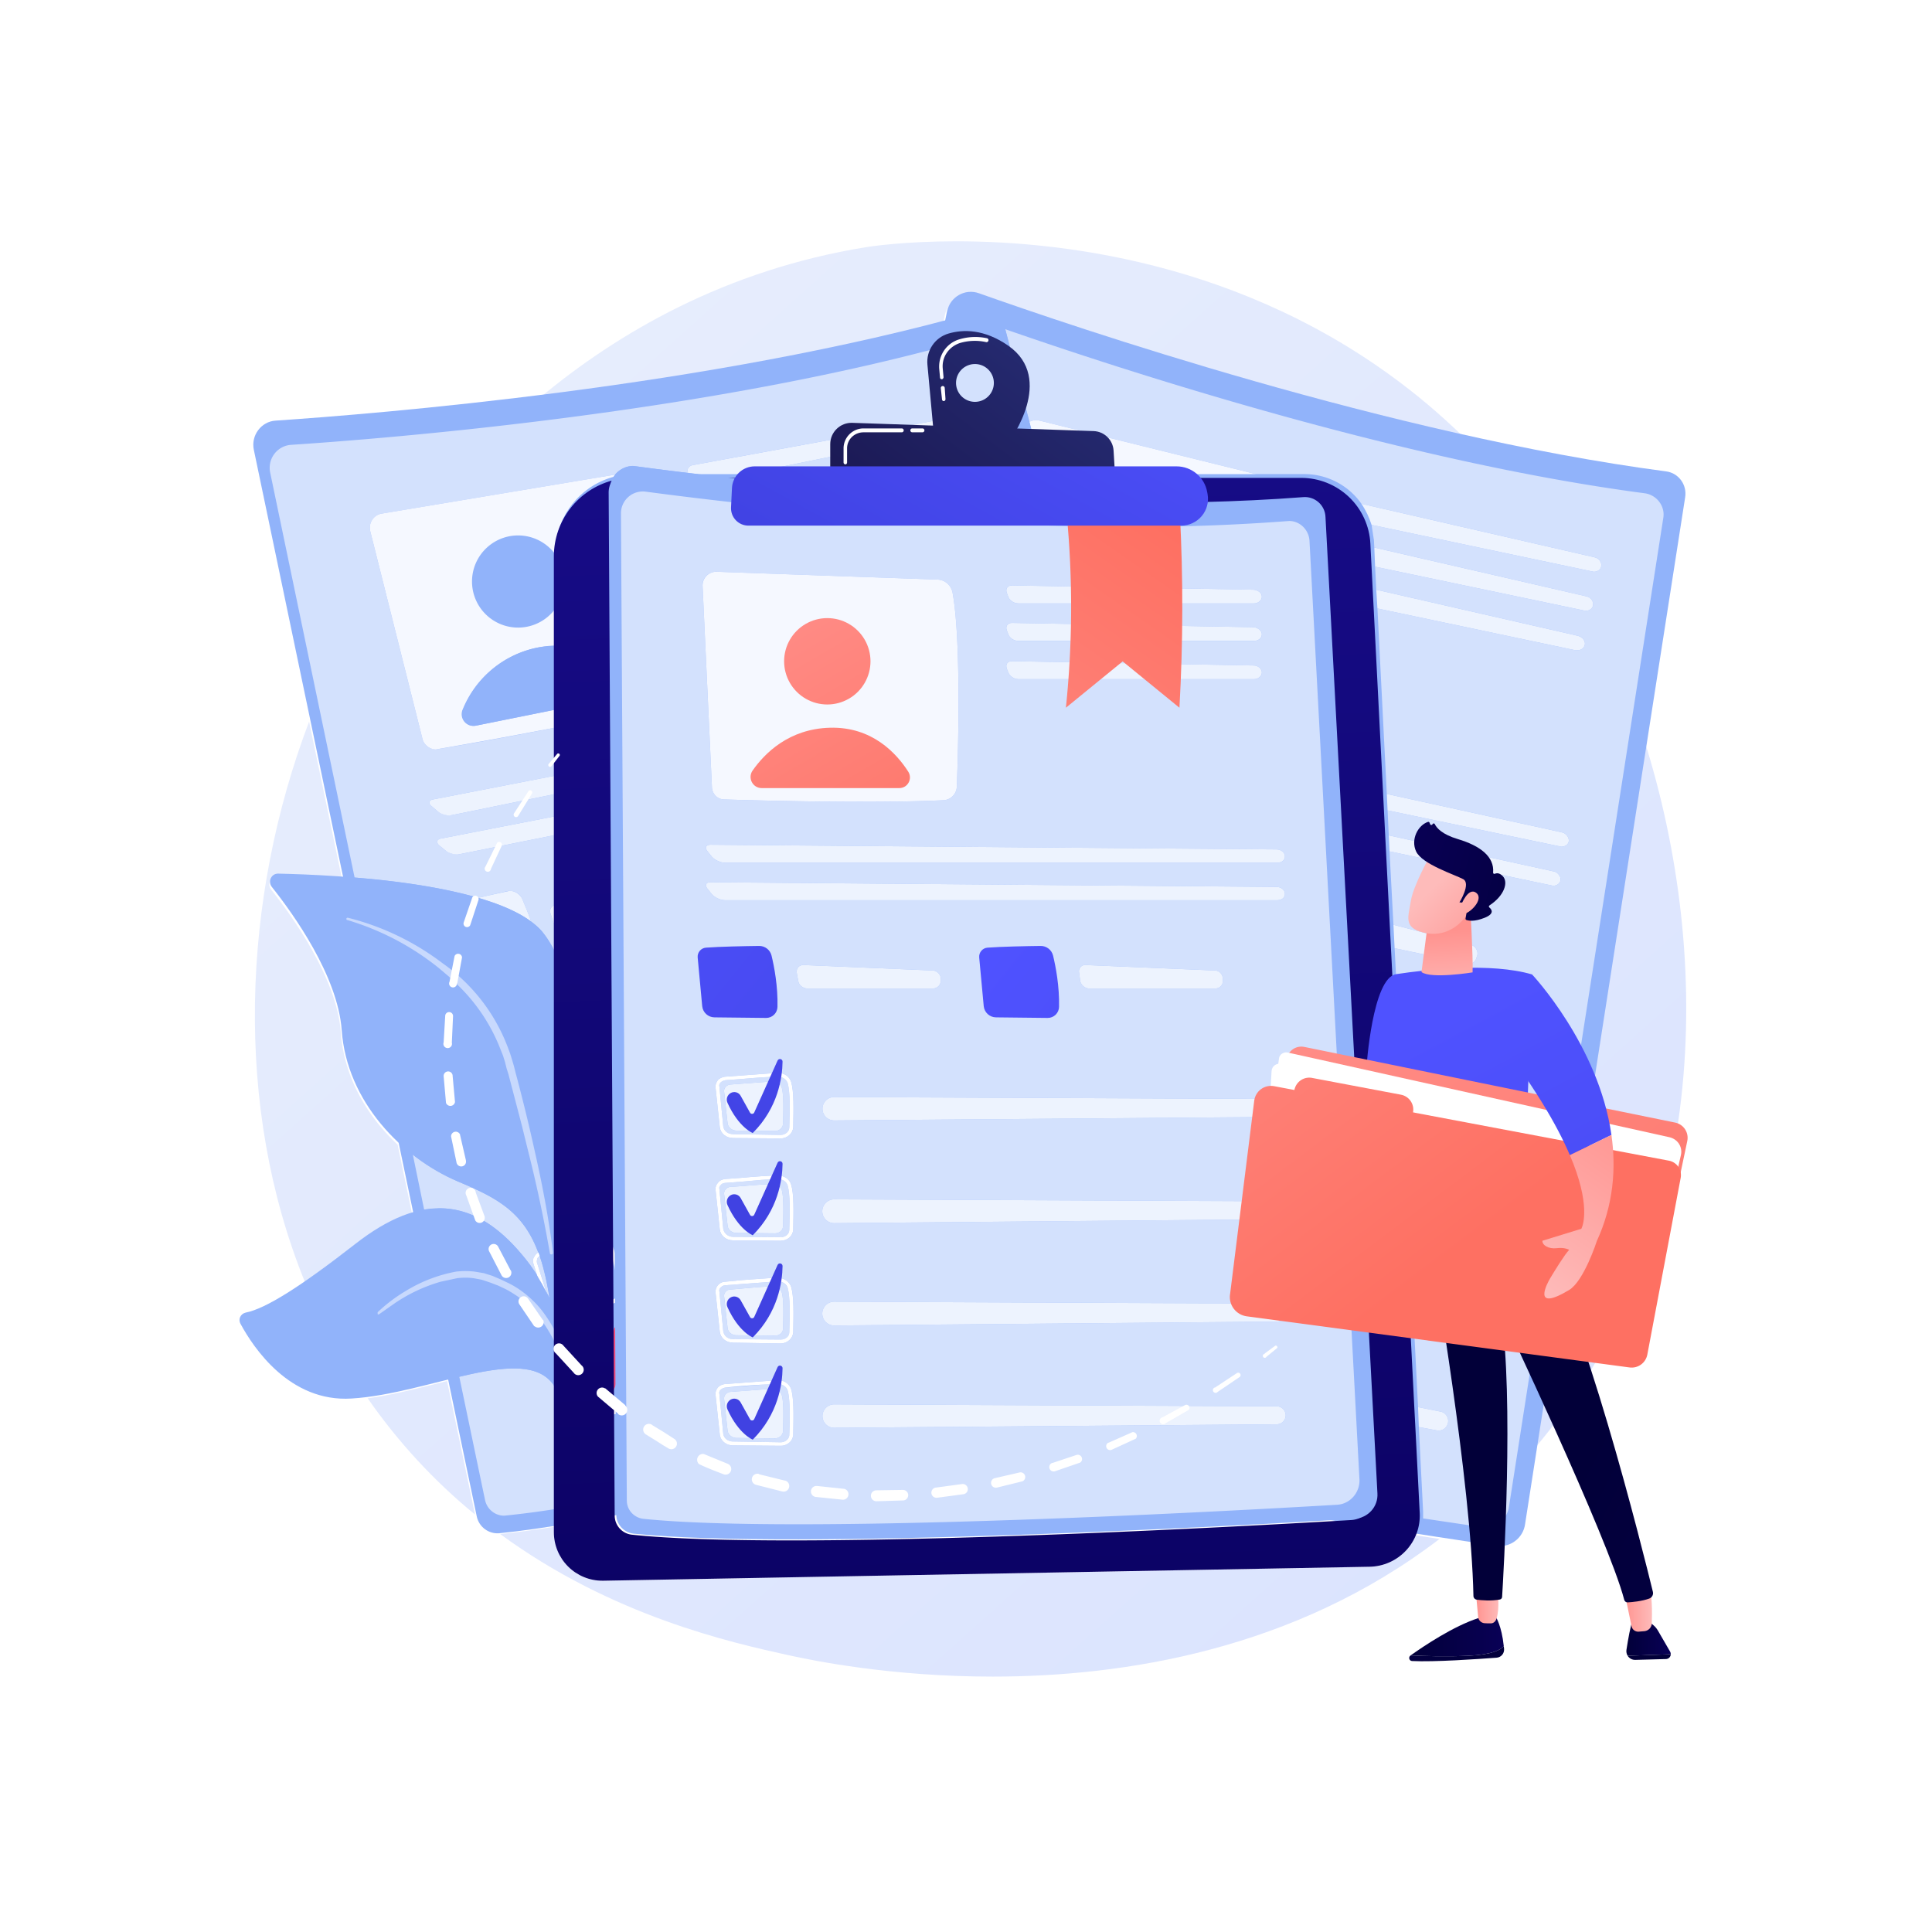<svg xmlns="http://www.w3.org/2000/svg" viewBox="0 0 4947 4947">
  <defs/>
  <defs>
    <linearGradient id="b" x1="0" x2="1" y1="0" y2="0" gradientTransform="scale(-37914 37914) rotate(49 -1 -1)" gradientUnits="userSpaceOnUse" spreadMethod="pad">
      <stop offset="0" stop-color="#dae3fe"/>
      <stop offset="1" stop-color="#e9effd"/>
    </linearGradient>
    <linearGradient id="d" x1="0" x2="1" y1="0" y2="0" gradientTransform="scale(-11962.5 11962.5) rotate(-44 2 4)" gradientUnits="userSpaceOnUse" spreadMethod="pad">
      <stop offset="0" stop-color="#fdf53f"/>
      <stop offset="1" stop-color="#d93c65"/>
    </linearGradient>
    <linearGradient id="f" x1="0" x2="1" y1="0" y2="0" gradientTransform="scale(-11962.28 11962.28) rotate(-44 2 4)" gradientUnits="userSpaceOnUse" spreadMethod="pad">
      <stop offset="0" stop-color="#fdf53f"/>
      <stop offset="1" stop-color="#d93c65"/>
    </linearGradient>
    <linearGradient id="h" x1="0" x2="1" y1="0" y2="0" gradientTransform="scale(-9858.85 9858.85) rotate(-48 1 4)" gradientUnits="userSpaceOnUse" spreadMethod="pad">
      <stop offset="0" stop-color="#a737d5"/>
      <stop offset="1" stop-color="#ef497a"/>
    </linearGradient>
    <linearGradient id="j" x1="0" x2="1" y1="0" y2="0" gradientTransform="scale(-9858.86 9858.86) rotate(-48 1 4)" gradientUnits="userSpaceOnUse" spreadMethod="pad">
      <stop offset="0" stop-color="#a737d5"/>
      <stop offset="1" stop-color="#ef497a"/>
    </linearGradient>
    <linearGradient id="l" x1="0" x2="1" y1="0" y2="0" gradientTransform="scale(-11251.93 11251.93) rotate(-42 1 3)" gradientUnits="userSpaceOnUse" spreadMethod="pad">
      <stop offset="0" stop-color="#a737d5"/>
      <stop offset="1" stop-color="#ef497a"/>
    </linearGradient>
    <linearGradient id="n" x1="0" x2="1" y1="0" y2="0" gradientTransform="scale(-9858.86 9858.86) rotate(-48 1 4)" gradientUnits="userSpaceOnUse" spreadMethod="pad">
      <stop offset="0" stop-color="#a737d5"/>
      <stop offset="1" stop-color="#ef497a"/>
    </linearGradient>
    <linearGradient id="p" x1="0" x2="1" y1="0" y2="0" gradientTransform="scale(-9858.77 9858.77) rotate(-71 1 2)" gradientUnits="userSpaceOnUse" spreadMethod="pad">
      <stop offset="0" stop-color="#a737d5"/>
      <stop offset="1" stop-color="#ef497a"/>
    </linearGradient>
    <linearGradient id="r" x1="0" x2="1" y1="0" y2="0" gradientTransform="scale(-35067.3 35067.3) rotate(88 0 0)" gradientUnits="userSpaceOnUse" spreadMethod="pad">
      <stop offset="0" stop-color="#09005d"/>
      <stop offset="1" stop-color="#1a0f91"/>
    </linearGradient>
    <linearGradient id="t" x1="0" x2="1" y1="0" y2="0" gradientTransform="scale(7920.73 -7920.73) rotate(60 4 0)" gradientUnits="userSpaceOnUse" spreadMethod="pad">
      <stop offset="0" stop-color="#ff928e"/>
      <stop offset="1" stop-color="#fe7062"/>
    </linearGradient>
    <linearGradient id="v" x1="0" x2="1" y1="0" y2="0" gradientTransform="scale(7920.75 -7920.75) rotate(60 4 0)" gradientUnits="userSpaceOnUse" spreadMethod="pad">
      <stop offset="0" stop-color="#ff928e"/>
      <stop offset="1" stop-color="#fe7062"/>
    </linearGradient>
    <linearGradient id="x" x1="0" x2="1" y1="0" y2="0" gradientTransform="scale(15865.72 -15865.72) rotate(39 2 0)" gradientUnits="userSpaceOnUse" spreadMethod="pad">
      <stop offset="0" stop-color="#4f52ff"/>
      <stop offset="1" stop-color="#4042e2"/>
    </linearGradient>
    <linearGradient id="z" x1="0" x2="1" y1="0" y2="0" gradientTransform="scale(15865.72 -15865.72) rotate(39 2 1)" gradientUnits="userSpaceOnUse" spreadMethod="pad">
      <stop offset="0" stop-color="#4f52ff"/>
      <stop offset="1" stop-color="#4042e2"/>
    </linearGradient>
    <linearGradient id="B" x1="0" x2="1" y1="0" y2="0" gradientTransform="scale(-9273.12 9273.12) rotate(-60 1 3)" gradientUnits="userSpaceOnUse" spreadMethod="pad">
      <stop offset="0" stop-color="#4f52ff"/>
      <stop offset="1" stop-color="#4042e2"/>
    </linearGradient>
    <linearGradient id="D" x1="0" x2="1" y1="0" y2="0" gradientTransform="scale(-9273.13 9273.13) rotate(-60 1 3)" gradientUnits="userSpaceOnUse" spreadMethod="pad">
      <stop offset="0" stop-color="#4f52ff"/>
      <stop offset="1" stop-color="#4042e2"/>
    </linearGradient>
    <linearGradient id="F" x1="0" x2="1" y1="0" y2="0" gradientTransform="scale(-10583.42 10583.42) rotate(-54 1 3)" gradientUnits="userSpaceOnUse" spreadMethod="pad">
      <stop offset="0" stop-color="#4f52ff"/>
      <stop offset="1" stop-color="#4042e2"/>
    </linearGradient>
    <linearGradient id="H" x1="0" x2="1" y1="0" y2="0" gradientTransform="scale(-9273.12 9273.12) rotate(-60 1 3)" gradientUnits="userSpaceOnUse" spreadMethod="pad">
      <stop offset="0" stop-color="#4f52ff"/>
      <stop offset="1" stop-color="#4042e2"/>
    </linearGradient>
    <linearGradient id="J" x1="0" x2="1" y1="0" y2="0" gradientTransform="scale(-9784.62 9784.62) rotate(-53 2 4)" gradientUnits="userSpaceOnUse" spreadMethod="pad">
      <stop offset="0" stop-color="#2b3582"/>
      <stop offset="1" stop-color="#150e42"/>
    </linearGradient>
    <linearGradient id="L" x1="0" x2="1" y1="0" y2="0" gradientTransform="scale(-9784.64 9784.64) rotate(-53 2 4)" gradientUnits="userSpaceOnUse" spreadMethod="pad">
      <stop offset="0" stop-color="#2b3582"/>
      <stop offset="1" stop-color="#150e42"/>
    </linearGradient>
    <linearGradient id="N" x1="0" x2="1" y1="0" y2="0" gradientTransform="scale(9019.62 -9019.62) rotate(-55 -1 -3)" gradientUnits="userSpaceOnUse" spreadMethod="pad">
      <stop offset="0" stop-color="#ff928e"/>
      <stop offset="1" stop-color="#fe7062"/>
    </linearGradient>
    <linearGradient id="P" x1="0" x2="1" y1="0" y2="0" gradientTransform="scale(-8548.65 8548.65) rotate(-61 2 4)" gradientUnits="userSpaceOnUse" spreadMethod="pad">
      <stop offset="0" stop-color="#4f52ff"/>
      <stop offset="1" stop-color="#4042e2"/>
    </linearGradient>
    <linearGradient id="R" x1="0" x2="1" y1="0" y2="0" gradientTransform="rotate(180 14479 2843) scale(1827.03)" gradientUnits="userSpaceOnUse" spreadMethod="pad">
      <stop offset="0" stop-color="#090056"/>
      <stop offset="1" stop-color="#020039"/>
    </linearGradient>
    <linearGradient id="T" x1="0" x2="1" y1="0" y2="0" gradientTransform="scale(5793.66 -5793.66) rotate(49 4 4)" gradientUnits="userSpaceOnUse" spreadMethod="pad">
      <stop offset="0" stop-color="#090056"/>
      <stop offset="1" stop-color="#020039"/>
    </linearGradient>
    <linearGradient id="V" x1="0" x2="1" y1="0" y2="0" gradientTransform="rotate(180 16083 2841) scale(855.484)" gradientUnits="userSpaceOnUse" spreadMethod="pad">
      <stop offset="0" stop-color="#090056"/>
      <stop offset="1" stop-color="#020039"/>
    </linearGradient>
    <linearGradient id="X" x1="0" x2="1" y1="0" y2="0" gradientTransform="scale(5793.65 -5793.65) rotate(49 4 4)" gradientUnits="userSpaceOnUse" spreadMethod="pad">
      <stop offset="0" stop-color="#090056"/>
      <stop offset="1" stop-color="#020039"/>
    </linearGradient>
    <linearGradient id="Z" x1="0" x2="1" y1="0" y2="0" gradientTransform="rotate(180 15902 3136) scale(555.078)" gradientUnits="userSpaceOnUse" spreadMethod="pad">
      <stop offset="0" stop-color="#febbba"/>
      <stop offset="1" stop-color="#ff928e"/>
    </linearGradient>
    <linearGradient id="ab" x1="0" x2="1" y1="0" y2="0" gradientTransform="rotate(180 14432 3154) scale(462.641)" gradientUnits="userSpaceOnUse" spreadMethod="pad">
      <stop offset="0" stop-color="#febbba"/>
      <stop offset="1" stop-color="#ff928e"/>
    </linearGradient>
    <linearGradient id="ad" x1="0" x2="1" y1="0" y2="0" gradientTransform="scale(-11755.4 11755.4) rotate(27 -2 -7)" gradientUnits="userSpaceOnUse" spreadMethod="pad">
      <stop offset="0" stop-color="#090056"/>
      <stop offset="1" stop-color="#020039"/>
    </linearGradient>
    <linearGradient id="af" x1="0" x2="1" y1="0" y2="0" gradientTransform="rotate(-52 27530 -21526) scale(3094.87)" gradientUnits="userSpaceOnUse" spreadMethod="pad">
      <stop offset="0" stop-color="#cb236d"/>
      <stop offset="1" stop-color="#4c246d"/>
    </linearGradient>
    <linearGradient id="ah" x1="0" x2="1" y1="0" y2="0" gradientTransform="scale(14278.74 -14278.74) rotate(62 2 1)" gradientUnits="userSpaceOnUse" spreadMethod="pad">
      <stop offset="0" stop-color="#4f52ff"/>
      <stop offset="1" stop-color="#4042e2"/>
    </linearGradient>
    <linearGradient id="aj" x1="0" x2="1" y1="0" y2="0" gradientTransform="rotate(93 5440 22199) scale(1351.879)" gradientUnits="userSpaceOnUse" spreadMethod="pad">
      <stop offset="0" stop-color="#febbba"/>
      <stop offset="1" stop-color="#ff928e"/>
    </linearGradient>
    <linearGradient id="al" x1="0" x2="1" y1="0" y2="0" gradientTransform="rotate(-44 38994 -24209) scale(1856.35)" gradientUnits="userSpaceOnUse" spreadMethod="pad">
      <stop offset="0" stop-color="#febbba"/>
      <stop offset="1" stop-color="#ff928e"/>
    </linearGradient>
    <linearGradient id="an" x1="0" x2="1" y1="0" y2="0" gradientTransform="scale(3816.942 -3816.942) rotate(15 24 24)" gradientUnits="userSpaceOnUse" spreadMethod="pad">
      <stop offset="0" stop-color="#090056"/>
      <stop offset="1" stop-color="#020039"/>
    </linearGradient>
    <linearGradient id="ap" x1="0" x2="1" y1="0" y2="0" gradientTransform="rotate(-44 39371 -24360) scale(1856.35)" gradientUnits="userSpaceOnUse" spreadMethod="pad">
      <stop offset="0" stop-color="#febbba"/>
      <stop offset="1" stop-color="#ff928e"/>
    </linearGradient>
    <linearGradient id="ar" x1="0" x2="1" y1="0" y2="0" gradientTransform="scale(15709.2 -15709.2) rotate(48 2 1)" gradientUnits="userSpaceOnUse" spreadMethod="pad">
      <stop offset="0" stop-color="#ff928e"/>
      <stop offset="1" stop-color="#fe7062"/>
    </linearGradient>
    <linearGradient id="at" x1="0" x2="1" y1="0" y2="0" gradientTransform="scale(10640.54 -10640.54) rotate(53 3 1)" gradientUnits="userSpaceOnUse" spreadMethod="pad">
      <stop offset="0" stop-color="#ff928e"/>
      <stop offset="1" stop-color="#fe7062"/>
    </linearGradient>
    <linearGradient id="av" x1="0" x2="1" y1="0" y2="0" gradientTransform="scale(10640.54 -10640.54) rotate(53 3 1)" gradientUnits="userSpaceOnUse" spreadMethod="pad">
      <stop offset="0" stop-color="#ff928e"/>
      <stop offset="1" stop-color="#fe7062"/>
    </linearGradient>
    <linearGradient id="ax" x1="0" x2="1" y1="0" y2="0" gradientTransform="scale(14278.75 -14278.75) rotate(62 2 1)" gradientUnits="userSpaceOnUse" spreadMethod="pad">
      <stop offset="0" stop-color="#4f52ff"/>
      <stop offset="1" stop-color="#4042e2"/>
    </linearGradient>
    <linearGradient id="az" x1="0" x2="1" y1="0" y2="0" gradientTransform="scale(3894.03 -3894.03) rotate(-55 1 -9)" gradientUnits="userSpaceOnUse" spreadMethod="pad">
      <stop offset="0" stop-color="#febbba"/>
      <stop offset="1" stop-color="#ff928e"/>
    </linearGradient>
    <clipPath id="a" clipPathUnits="userSpaceOnUse">
      <path d="M19110 4917c-1964 0-3468 311-3925 411-1109 245-3395 751-5556 2334 302 30 650 77 1034 138v-103a934 934 0 01951-934l14755 269c404 7 745 256 890 605l455-70c-2791-2136-6077-2650-8604-2650M9145 8037a10995 10995 0 00-2066 2238c506 68 1034 211 1528 333l538-2571m20370 1238l2134 13694c1343-4237 1279-9698-2134-13694M5874 12505c-1380 3387-1219 7383 77 10798l635-3036c-510 37-953 51-1239 57h-4a158 158 0 01-123-256c410-515 1268-1709 1342-2751 62-864 507-1611 1093-2158l280-1339c-349-100-718-303-1112-610-361-282-676-516-949-705m22366 16216c-4143 915-8072 2261-9436 2748a467 467 0 01-615-347l-35-173c-2566-680-5396-1137-7792-1437 1533 1284 3614 2486 6304 2924 103 17 756 114 1749 114 2141 0 5864-451 9058-3130 216-182 479-415 767-699"/>
    </clipPath>
    <clipPath id="c" clipPathUnits="userSpaceOnUse">
      <path d="M22722 26642a884 884 0 10-1730 365 884 884 0 001730-365"/>
    </clipPath>
    <clipPath id="e" clipPathUnits="userSpaceOnUse">
      <path d="M20008 24562l2756-581a218 218 0 01248 291c-157 416-533 1057-1386 1212-823 148-1410-236-1727-533a228 228 0 01109-389"/>
    </clipPath>
    <clipPath id="g" clipPathUnits="userSpaceOnUse">
      <path d="M18097 18585c79 27 165-17 190-98l118-377c11-38 61-46 84-14l687 942c34 47 108 13 95-44-72-317-284-904-899-1303 0 0-257 168-378 711-18 78 27 158 103 183"/>
    </clipPath>
    <clipPath id="i" clipPathUnits="userSpaceOnUse">
      <path d="M17665 16538c80 27 166-17 191-98l117-377c12-38 62-46 85-14l687 942c34 47 107 13 95-44-72-317-284-904-899-1303 0 0-257 168-379 711-17 78 27 158 103 183"/>
    </clipPath>
    <clipPath id="k" clipPathUnits="userSpaceOnUse">
      <path d="M17234 14491c80 27 166-17 191-97l117-378c12-38 61-46 85-14l686 942c34 47 108 13 95-44-72-317-284-904-899-1303 0 0-257 168-378 711-18 78 27 158 103 183"/>
    </clipPath>
    <clipPath id="m" clipPathUnits="userSpaceOnUse">
      <path d="M16803 12444c79 27 165-17 190-97l117-378c12-38 62-46 85-14l687 942c34 47 107 13 95-44-72-317-284-904-899-1303 0 0-257 168-379 711-17 79 27 158 104 183"/>
    </clipPath>
    <clipPath id="o" clipPathUnits="userSpaceOnUse">
      <path d="M11011 10768c63 56 159 50 214-14l258-300c25-30 74-18 83 21l256 1136c13 57 94 55 105-2 60-319 98-942-308-1553 0 0-303 52-630 503-47 65-37 155 22 209"/>
    </clipPath>
    <clipPath id="q" clipPathUnits="userSpaceOnUse">
      <path d="M11597 6763a934 934 0 00-934 934v18784c0 701 476 1290 1122 1463-43-68-68-149-67-236l116-19692c1-189 144-347 331-367 754-79 1839-110 3080-110 3843 1 9179 298 10768 392a468 468 0 01440 492l-997 18748a406 406 0 01-438 383c-1000-76-2041-108-3082-108-3305 0-6602 321-8524 549h11639a1333 1333 0 001332-1266l7-146 19-365 22-442 19-361 181-3561 16-314 24-479 16-313 72-1411 23-450 118-2316 21-406 89-1757 20-399 90-1765 20-391 90-1773 20-383 83-1632a984 984 0 00-964-1033l-14755-269h-18"/>
    </clipPath>
    <clipPath id="s" clipPathUnits="userSpaceOnUse">
      <path d="M16759 24464a831 831 0 10-1663 0 831 831 0 001663 0z"/>
    </clipPath>
    <clipPath id="u" clipPathUnits="userSpaceOnUse">
      <path d="M14665 22023h2649c162 0 259 179 172 316-225 352-696 870-1511 846-786-22-1252-490-1486-825-99-142 2-337 176-337z"/>
    </clipPath>
    <clipPath id="w" clipPathUnits="userSpaceOnUse">
      <path d="M13592 18951c261 20 751 30 1021 33 114 2 214-75 241-186 52-216 124-591 114-988a217 217 0 00-218-212l-995 11c-123 1-224 95-236 216l-87 936c-9 97 63 183 160 190z"/>
    </clipPath>
    <clipPath id="y" clipPathUnits="userSpaceOnUse">
      <path d="M19012 18951c261 20 751 30 1020 33 115 2 215-75 242-186 52-216 124-591 115-988a217 217 0 00-219-212l-995 11c-123 1-224 95-236 216l-87 936c-9 97 63 183 160 190z"/>
    </clipPath>
    <clipPath id="A" clipPathUnits="userSpaceOnUse">
      <path d="M14065 16151c68 40 156 17 194-52l181-325c18-32 66-30 81 4l449 999c23 50 97 33 96-21-4-306-86-887-574-1374 0 0-270 105-486 581-32 69-6 150 59 188z"/>
    </clipPath>
    <clipPath id="C" clipPathUnits="userSpaceOnUse">
      <path d="M14065 14184c68 40 156 16 194-53l181-325c18-32 66-30 81 4l449 1000c23 50 97 33 96-22-4-306-86-887-574-1374 0 0-270 105-486 581-32 69-6 151 59 189z"/>
    </clipPath>
    <clipPath id="E" clipPathUnits="userSpaceOnUse">
      <path d="M14065 12216c68 40 156 16 194-53l181-324c18-33 66-31 81 3l449 1000c23 50 97 33 96-22-4-305-86-887-574-1373 0 0-270 104-486 581-32 68-6 150 59 188z"/>
    </clipPath>
    <clipPath id="G" clipPathUnits="userSpaceOnUse">
      <path d="M14065 10249c68 40 156 16 194-53l181-325c18-32 66-30 81 4l449 1000c23 50 97 33 96-22-4-306-86-887-574-1374 0 0-270 105-486 581-32 69-6 150 59 189z"/>
    </clipPath>
    <clipPath id="I" clipPathUnits="userSpaceOnUse">
      <path d="M18770 29459a364 364 0 100 728 364 364 0 000-728zm642 1081c-465 323-869 317-1154 233a568 568 0 01-403-597l123-1340 1460-129s886 1199-26 1833z"/>
    </clipPath>
    <clipPath id="K" clipPathUnits="userSpaceOnUse">
      <path d="M15984 27971v673c0 233 193 419 425 411l4645-159c206-7 373-170 385-376l39-647z"/>
    </clipPath>
    <clipPath id="M" clipPathUnits="userSpaceOnUse">
      <path d="M22707 23570l-1093 892-1093-892a18726 18726 0 0115 3729 138 138 0 00138 151h1902c74 0 135-57 139-131a34673 34673 0 00-8-3749z"/>
    </clipPath>
    <clipPath id="O" clipPathUnits="userSpaceOnUse">
      <path d="M14092 27800a438 438 0 00437 417h8122c292 0 541-210 591-498l7-39a515 515 0 00-508-604h-8332a335 335 0 00-335 351z"/>
    </clipPath>
    <clipPath id="Q" clipPathUnits="userSpaceOnUse">
      <path d="M28270 5318c-425-19-837-7-1112 7 250 178 827 566 1310 720l331 20s112-171 152-561c-55-69-215-164-681-186z"/>
    </clipPath>
    <clipPath id="S" clipPathUnits="userSpaceOnUse">
      <path d="M27155 5323l3 2c275-14 687-26 1112-7 466 22 626 117 681 186l6-55c6-86-57-161-143-168-348-26-1212-86-1629-64-55 3-75 74-30 106z"/>
    </clipPath>
    <clipPath id="U" clipPathUnits="userSpaceOnUse">
      <path d="M31313 5432c31 200 81 488 120 562 60 116 268 0 268 0s145-68 212-181c43-72 161-277 241-416 9-16 13-33 12-50l-830-29c-20 33-29 72-23 114z"/>
    </clipPath>
    <clipPath id="W" clipPathUnits="userSpaceOnUse">
      <path d="M32166 5347c-1-47-38-90-91-92l-592-16c-62-2-117 31-147 79z"/>
    </clipPath>
    <clipPath id="Y" clipPathUnits="userSpaceOnUse">
      <path d="M31250 6658c7-24 114-544 161-772 13-63 70-107 134-104 35 2 76 5 119 10 76 10 134 74 137 150 7 200 11 584-62 733-101 205-489-17-489-17z"/>
    </clipPath>
    <clipPath id="aa" clipPathUnits="userSpaceOnUse">
      <path d="M28864 6509c-46 2 18-237-51-472-16-53-56-95-111-95-36-1-78 0-121 3-65 5-117 56-123 120l-57 610z"/>
    </clipPath>
    <clipPath id="ac" clipPathUnits="userSpaceOnUse">
      <path d="M27577 12986c21-100 746-4328 790-6515 0-37 27-67 64-73 92-12 271-29 444 3 24 5 42 24 44 49 25 407 229 3854-21 5476 0 0 2061-4337 2373-5533 8-29 35-48 65-47 88 5 272 21 417 74 52 20 82 74 69 129-174 715-1398 5646-2228 6733z"/>
    </clipPath>
    <clipPath id="ae" clipPathUnits="userSpaceOnUse">
      <path d="M28898 11899a27 27 0 0120 46l-276 282a27 27 0 01-39-38l276-282c5-5 12-8 19-8z"/>
    </clipPath>
    <clipPath id="ag" clipPathUnits="userSpaceOnUse">
      <path d="M26880 18441c617 93 1827 226 2616-6l-86-2439-2859 308-243 345s113 1723 572 1792z"/>
    </clipPath>
    <clipPath id="ai" clipPathUnits="userSpaceOnUse">
      <path d="M28305 19747s57-970 46-1272c0 0-795-130-984 6l150 1150z"/>
    </clipPath>
    <clipPath id="ak" clipPathUnits="userSpaceOnUse">
      <path d="M27532 20719s-320-562-370-869-139-501 212-601c351-101 671 44 867 335 0 0 307 447 271 647-37 201-980 488-980 488z"/>
    </clipPath>
    <clipPath id="am" clipPathUnits="userSpaceOnUse">
      <path d="M28143 19819l-45 4s227 362 71 447c-157 85-790 287-905 532-111 236 40 509 228 570 12 4 25-3 30-15l11-29c9-21 37-21 46-1 8 20 35 21 44 2 35-73 139-197 444-288 432-129 705-339 679-645-2-19 18-32 35-23 35 16 88 20 151-46 111-115 33-374-256-563-14-9-16-29-3-39 44-36 108-119-88-198-202-81-313-58-354-43-11 4-18 16-16 27l46 269c2 14-8 27-22 28z"/>
    </clipPath>
    <clipPath id="ao" clipPathUnits="userSpaceOnUse">
      <path d="M28126 19763s138 366 296 242c157-123-133-412-270-411z"/>
    </clipPath>
    <clipPath id="aq" clipPathUnits="userSpaceOnUse">
      <path d="M24701 16533l76 298a285 285 0 00333 209l7141-1457a299 299 0 00233-355l-435-2064z"/>
    </clipPath>
    <clipPath id="as" clipPathUnits="userSpaceOnUse">
      <path d="M23681 12273l466 3732a325 325 0 00383 279l7600-1434a284 284 0 00227-332l-642-3401a307 307 0 00-343-248l-7368 984a376 376 0 00-324 420z"/>
    </clipPath>
    <clipPath id="au" clipPathUnits="userSpaceOnUse">
      <path d="M27204 15780a292 292 0 00-341-233l-1694 320a292 292 0 10108 573l1695-320a292 292 0 00232-341z"/>
    </clipPath>
    <clipPath id="aw" clipPathUnits="userSpaceOnUse">
      <path d="M28699 17371l797 1064s1282-1361 1528-3090l-800-390c-248 582-705 1371-1526 2416z"/>
    </clipPath>
    <clipPath id="ay" clipPathUnits="userSpaceOnUse">
      <path d="M29841 12580c95 158 279 459 369 553 0 0-82 52-239 32-158-19-281 58-276 143l750 231c34 70 183 470-221 1417l800 389c92-647 39-1345-281-2042 0 0-248-771-534-943-744-446-404 159-368 220z"/>
    </clipPath>
  </defs>
  <path fill="#fff" d="M0 4947h4947V0H0z"/>
  <g clip-path="url(#a)" transform="matrix(.133 0 0 -.133 0 4947)">
    <path fill="url(#b)" d="M19110 4917c-1964 0-3468 311-3925 411-1109 245-3395 751-5556 2334 302 30 650 77 1034 138v-103a934 934 0 01951-934l14755 269c404 7 745 256 890 605l455-70c-2791-2136-6077-2650-8604-2650M9145 8037a10995 10995 0 00-2066 2238c506 68 1034 211 1528 333l538-2571m20370 1238l2134 13694c1343-4237 1279-9698-2134-13694M5874 12505c-1380 3387-1219 7383 77 10798l635-3036c-510 37-953 51-1239 57h-4a158 158 0 01-123-256c410-515 1268-1709 1342-2751 62-864 507-1611 1093-2158l280-1339c-349-100-718-303-1112-610-361-282-676-516-949-705m22366 16216c-4143 915-8072 2261-9436 2748a467 467 0 01-615-347l-35-173c-2566-680-5396-1137-7792-1437 1533 1284 3614 2486 6304 2924 103 17 756 114 1749 114 2141 0 5864-451 9058-3130 216-182 479-415 767-699"/>
  </g>
  <path fill="#91b3fa" d="M2425 797c8-37 46-59 82-46 237 84 1054 363 1759 456 32 4 54 34 49 66l-410 2630c-5 36-39 61-75 55-295-44-1510-230-1929-366-26-8-41-34-35-60l559-2735"/>
  <path fill="#d3e1fd" d="M3802 3911l-10-1-148-22v-17l-11-217 43 8 5 1a24 24 0 005-49l-55-11-12-237 114 23 5 1a24 24 0 005-48l-127-28-12-235 187 37 5 1a24 24 0 005-48l-200-43-12-235 259 53a24 24 0 0010-48l-271-59-16-309 185 39 5 1c10 0 18-7 20-17l2-6c2-11-6-23-17-26l-198-51-10-188 414 87 5 1c10 0 17-6 19-14 1-10-7-21-19-23l-421-92-3-64 440 92 5 1c10 0 18-6 19-14 1-10-7-21-19-23l-447-98-24-475 507 107h5c9 0 17-5 19-14 2-10-6-20-18-23l-516-118-3-59 534 112 5 1c10 0 18-6 19-14 2-10-6-21-17-23l-543-125-1-19-6-39 564 119 5 1c10 0 18-6 19-14 2-10-6-21-17-23l-597-137c-32-46-86-76-146-76h-124l-554-137a37 37 0 00-26 3l-62-237c282 98 1006 337 1637 420 31 4 53 33 48 63l-395 2531c-4 32-32 54-62 54"/>
  <path fill="#f5f8ff" d="M3216 1214h-546l-34-134a37 37 0 0126-3l554 137"/>
  <g clip-path="url(#c)" transform="matrix(.133 0 0 -.133 0 4947)">
    <path fill="url(#d)" d="M22722 26642a884 884 0 10-1730 365 884 884 0 001730-365"/>
  </g>
  <g clip-path="url(#e)" transform="matrix(.133 0 0 -.133 0 4947)">
    <path fill="url(#f)" d="M20008 24562l2756-581a218 218 0 01248 291c-157 416-533 1057-1386 1212-823 148-1410-236-1727-533a228 228 0 01109-389"/>
  </g>
  <path fill="#edf3fe" d="M4081 1464l-5-1-564-119c-6-19-15-38-26-54l597 137c11 2 19 13 17 23-1 8-9 14-19 14M4060 1564l-5-1-534-112-2-49 543 125c11 2 19 13 17 23-1 8-9 14-19 14M4039 1665h-5l-507-107-3-48 516 118c12 3 20 13 18 23-2 9-10 14-19 14M3998 2168l-5-1-440-92-2-42 447 98c12 2 20 13 19 23-1 8-9 14-19 14M3977 2268l-5-1-414-87-2-41 421 92c12 2 20 13 19 23-2 8-9 14-19 14M3761 2468l-5-1-185-39-3-60 198 51c11 3 19 15 17 26l-2 6c-2 10-10 17-20 17"/>
  <path fill="#fff" d="M2400 2437c-5-1-11 0-14 3s-5 6-6 10l-11 109c-1 12 8 23 21 26l127 28c13 2 25-4 27-15 12-48 22-94 21-118-1-11-10-21-23-24a1756 1756 0 00-142-19m115 186l-127-29c-18-4-31-19-29-36l11-109c1-7 4-12 10-17 5-4 13-6 21-5l43 5c34 5 77 10 100 15 17 3 30 16 31 32 1 26-9 72-21 121-4 16-21 26-39 23"/>
  <path fill="#edf3fe" d="M3853 2844h-5l-259-53-2-54 271 59a24 24 0 01-5 48"/>
  <g clip-path="url(#g)" transform="matrix(.133 0 0 -.133 0 4947)">
    <path fill="url(#h)" d="M18097 18585c79 27 165-17 190-98l118-377c11-38 61-46 84-14l687 942c34 47 108 13 95-44-72-317-284-904-899-1303 0 0-257 168-378 711-18 78 27 158 103 183"/>
  </g>
  <path fill="#fff" d="M2342 2710c-5-1-10 0-14 3-3 3-5 6-5 10l-12 109c-1 12 8 23 21 26l128 28c12 2 24-4 27-15 11-48 21-94 20-118-1-12-10-21-22-24l-100-14-43-5m116 186l-1-1-127-28c-18-4-30-19-28-36l11-109c1-7 4-13 9-17 6-4 14-6 22-5l42 5 101 14v1c17 3 29 16 30 32 2 26-9 72-21 121-3 16-21 26-38 23"/>
  <path fill="#edf3fe" d="M3796 3117l-5-1-187-37-3-53 200 43a24 24 0 01-5 48"/>
  <g clip-path="url(#i)" transform="matrix(.133 0 0 -.133 0 4947)">
    <path fill="url(#j)" d="M17665 16538c80 27 166-17 191-98l117-377c12-38 62-46 85-14l687 942c34 47 107 13 95-44-72-317-284-904-899-1303 0 0-257 168-379 711-17 78 27 158 103 183"/>
  </g>
  <path fill="#fff" d="M2285 2983c-6-1-11 0-14 3s-5 6-6 10l-11 109c-1 12 8 23 21 26l127 28c13 2 25-4 27-15 12-48 22-94 21-119-1-11-10-20-23-23l-100-14-42-5m115 185l-127-28c-18-4-31-19-29-36l11-109c1-7 4-13 9-17 6-4 14-6 22-5l43 5 100 14 1 1c16 3 29 16 30 32 1 26-9 72-21 121-4 16-21 26-39 22"/>
  <path fill="#edf3fe" d="M3738 3390l-5-1-114-23-3-52 127 28a24 24 0 01-5 48"/>
  <g clip-path="url(#k)" transform="matrix(.133 0 0 -.133 0 4947)">
    <path fill="url(#l)" d="M17234 14491c80 27 166-17 191-97l117-378c12-38 61-46 85-14l686 942c34 47 108 13 95-44-72-317-284-904-899-1303 0 0-257 168-378 711-18 78 27 158 103 183"/>
  </g>
  <path fill="#fff" d="M2227 3256c-5-1-10 0-14 3-3 3-5 6-5 10l-12 109c-1 11 8 23 21 25l128 29c12 2 24-4 27-15 11-49 21-94 20-119-1-11-10-21-22-23l-100-14-43-5m116 185h-1l-127-28c-18-4-30-19-29-36l12-109c0-7 4-13 9-17 6-4 14-6 21-5l43 5 101 14c17 4 29 17 30 33 1 26-9 72-21 121-3 16-21 26-38 22"/>
  <path fill="#edf3fe" d="M3681 3663l-5-1-43-8-2-51 55 11a24 24 0 01-5 49"/>
  <g clip-path="url(#m)" transform="matrix(.133 0 0 -.133 0 4947)">
    <path fill="url(#n)" d="M16803 12444c79 27 165-17 190-97l117-378c12-38 62-46 85-14l687 942c34 47 107 13 95-44-72-317-284-904-899-1303 0 0-257 168-379 711-17 79 27 158 104 183"/>
  </g>
  <path fill="#91b3fa" d="M650 1152c-8-37 19-73 56-75 251-17 1112-85 1796-279 31-9 63 9 71 41l668 2576c9 35-12 71-48 81-288 76-1477 387-1915 430-27 2-51-16-57-42L650 1152"/>
  <path fill="#d3e1fd" d="M1291 3881c-24 0-44-17-49-40l-66-316c51-12 99-21 140-21 44 0 80 11 102 43l4 6v311a2310 2310 0 01-131 17m116-558l-9-17-23-73c-1-3 0-7 1-11l6-6c10 30 18 65 25 107m-32-59c-12-18-25-36-39-52-65-78-135-118-211-118l-39 3-29-141c36 29 76 52 115 69 100 42 167 77 206 182-4 2-8 6-10 11-4 6-4 12-2 18l9 28m47-825c-9-18-19-35-31-50-8-11-19-20-31-29-8-24-17-44-23-59a35 35 0 00-39-19l-74 17c-96-28-213-44-316-52L692 1211c-8-36 18-70 54-72 242-16 1070-81 1728-268a56 56 0 0169 39l79 304h-200l28-6c11-2 19-12 17-22-2-8-11-14-21-14h-5l-227 42h-306l521-106c12-2 20-12 17-22-2-9-11-14-20-14h-5l-647 119c-11 2-16 11-12 20a9612 9612 0 01-141-18c-18 0-35 9-46 22l-4 1-593 99c-21 3-35 24-30 45l134 533a35 35 0 0040 25c55-9 175-30 300-55v123l-313 61c-11 2-13 10-4 17l15 13a51 51 0 0038 10l264-54v57l-292 57c-12 2-14 10-5 18l16 13a51 51 0 0037 9l244-49v179c-11 3-16 13-12 23l7 22 5 7v70"/>
  <path fill="#f5f8ff" d="M1116 1919c-15 0-30-11-34-26l-134-533c-5-21 9-42 30-45l593-99 4-1-4 6a202 202 0 00-149 195v237a262 262 0 00-236 163 30 30 0 0033 42l203-41v46a14906 14906 0 01-306 56"/>
  <path fill="#91b3fa" d="M1441 1460a118 118 0 11-231 47 118 118 0 01231-47M1219 1858l368-74c23-5 31-33 15-49a242 242 0 00-234-75 262 262 0 00-183 156 30 30 0 0034 42"/>
  <path fill="#edf3fe" d="M1908 1214h-120l-26-3c-4-9 1-18 12-20l647-119h5c9 0 18 5 20 14 3 10-5 20-17 22l-521 106M2422 1214h-208l227-42h5c10 0 19 6 21 14 2 10-6 20-17 22l-28 6M1151 2088c-11 0-23-4-31-11l-15-13c-9-7-7-15 4-17l313-61v47l-264 54-7 1M1171 2188c-11 0-23-4-30-10l-16-13c-9-8-7-16 5-18l292-57v48l-244 49-7 1M1360 2360c-33-25-81-45-136-61a5206 5206 0 0181-18c13 0 26 8 32 20 6 15 15 35 23 59M1422 2369l-5-7-7-22c-4-10 1-20 12-23v52"/>
  <path fill="#fff" d="M1277 2667c-5 1-9 5-12 9-1 3-2 7-1 11l33 104c4 12 16 18 30 16l127-25h1c12-3 21-13 19-24-9-49-18-95-29-117-5-10-17-15-30-13-23 5-64 17-97 27l-41 12m180 125h-1l-127 24c-19 4-36-6-41-22l-33-104c-2-7-2-13 2-19 3-7 10-12 17-14l41-11c34-10 75-22 98-27 17-4 34 3 41 17 12 24 21 70 29 120 3 16-9 32-26 36M1332 2940c-5 2-9 5-11 9s-2 7-1 11l33 105c3 11 16 17 29 15l128-25c13-2 21-13 19-24-9-49-17-95-28-117-5-10-18-15-30-12a1782 1782 0 00-139 38m180 125l-128 25c-18 3-36-6-41-22l-33-105c-2-6-1-13 2-19 4-6 10-11 18-13l41-12c33-10 74-22 98-27 17-4 34 4 41 18 11 23 20 69 29 119 3 16-9 32-27 36M1388 3214c-5 1-9 4-12 8-1 4-2 8-1 11l33 105c4 11 16 18 30 15l127-24 1-1c12-2 21-13 19-24-9-49-18-95-29-117-5-9-17-15-30-12-23 5-64 17-97 27l-41 12m180 124h-1l-127 25c-19 4-36-6-41-22l-33-105c-2-6-2-12 2-18 3-7 10-12 17-14l41-12c34-10 75-22 98-27h1c17-3 33 4 40 18 12 23 21 70 29 120 3 16-9 32-26 35M1443 3487c-5 1-9 5-11 9-2 3-2 7-1 11l33 104c3 12 16 18 29 16l128-25c13-3 21-13 19-24-9-49-17-95-28-117-5-10-18-15-30-13-23 5-64 17-97 27l-42 12m180 125l-128 24c-18 4-36-6-41-22l-33-104c-2-7-1-13 2-19 4-7 10-12 18-14l41-12c33-9 74-21 98-26v-1c17-3 34 4 41 18 11 24 20 70 29 120 3 16-9 32-27 36"/>
  <g clip-path="url(#o)" transform="matrix(.133 0 0 -.133 0 4947)">
    <path fill="url(#p)" d="M11011 10768c63 56 159 50 214-14l258-300c25-30 74-18 83 21l256 1136c13 57 94 55 105-2 60-319 98-942-308-1553 0 0-303 52-630 503-47 65-37 155 22 209"/>
  </g>
  <path fill="#91b3fa" d="M1414 3381c11 122 39 285 72 425h20c-42-169-82-400-70-667 12-268 77-594-45-750-102-130-536-149-678-152-18-1-28 20-17 34 55 69 169 228 179 367 13 183 155 327 297 387 141 59 218 105 242 356"/>
  <path fill="#c8d9fd" d="M1412 3212c-2 0-4-1-4-3a3542 3542 0 00-56-263l-16-65-17-65-17-65-5-16-4-16-5-16-6-15a459 459 0 00-108-164l-6-6-6-6-12-11-26-22a686 686 0 00-234-123h-1a3 3 0 012-6c88 22 171 62 243 117a462 462 0 01166 214l6 16 5 16 5 17 4 16a4503 4503 0 0148 196c20 88 37 176 48 266a4 4 0 01-4 4"/>
  <path fill="#91b3fa" d="M1418 3547c74 109 64 170 66 221l2 38h21c-4-21-7-43-8-63-8-143-40-386-163-531-122-146-257-159-426-27-141 110-230 166-281 176-13 3-20 17-13 29 33 61 126 201 284 191 200-12 443-143 518-34"/>
  <path fill="#c8d9fd" d="M1422 3440l-2-4-5-10c-14-26-31-51-50-72-20-22-44-39-70-53l-19-9-21-8-21-7-10-2-11-2a163 163 0 00-43 0l-42 9a411 411 0 00-120 57l-37 26-2 1-2-1v-5a404 404 0 0173-55 377 377 0 01128-49 208 208 0 0147 0l12 2 12 2 22 7 21 9 21 10c28 14 53 34 74 57 18 20 32 43 45 66v31"/>
  <g clip-path="url(#q)" transform="matrix(.133 0 0 -.133 0 4947)">
    <path fill="url(#r)" d="M11597 6763a934 934 0 00-934 934v18784c0 701 476 1290 1122 1463-43-68-68-149-67-236l116-19692c1-189 144-347 331-367 754-79 1839-110 3080-110 3843 1 9179 298 10768 392a468 468 0 01440 492l-997 18748a406 406 0 01-438 383c-1000-76-2041-108-3082-108-3305 0-6602 321-8524 549h11639a1333 1333 0 001332-1266l7-146 19-365 22-442 19-361 181-3561 16-314 24-479 16-313 72-1411 23-450 118-2316 21-406 89-1757 20-399 90-1765 20-391 90-1773 20-383 83-1632a984 984 0 00-964-1033l-14755-269h-18"/>
  </g>
  <path fill="#91b3fa" d="M1562 1252c0-35 32-63 67-58 234 32 1040 130 1707 79 30-3 57 20 58 51l133 2500c2 34-24 63-59 65-280 17-1434 81-1846 38-25-3-44-24-44-49l-16-2626"/>
  <path fill="#d3e1fd" d="M2043 3903c-160 0-299-4-396-14-24-3-42-23-42-47l-15-2527a56 56 0 0164-56c180 24 713 90 1247 90a5206 5206 0 00400-15c27 0 50 22 52 50l128 2405c1 33-24 62-57 64-204 12-888 50-1381 50m-51-369l-95 7-41 3c-7 1-14 4-18 9s-6 11-6 17l11 103c2 16 16 28 34 28l122 1c17 0 31-12 32-28 1-47 2-92-5-116-4-14-18-24-34-24m144 62a30 30 0 000 60h1l1132-9a23 23 0 000-46l-1133-5m-144-324c-23 0-63 4-95 6l-41 4c-7 0-14 4-18 9s-6 11-6 17l11 102c2 16 16 28 34 28l122 2c17 0 31-13 32-28 1-48 2-92-5-116-4-14-18-24-34-24m144 61a30 30 0 000 61h1l1132-10a23 23 0 000-46l-1133-5m-144-323c-23 0-63 3-95 6l-41 3c-7 1-14 4-18 10-4 4-6 10-6 16l11 103c2 16 16 28 34 28l122 1c17 0 31-12 32-28 1-47 2-92-5-115-4-15-18-24-34-24m144 61a30 30 0 000 61h1l1132-10a23 23 0 000-46l-1133-5m-144-324l-95 7-41 3c-7 1-14 4-18 9s-6 11-6 17l11 103c2 16 16 28 34 28l122 1c17 0 31-13 32-28 1-47 2-92-5-116-4-14-18-24-34-24m144 62a30 30 0 000 60h1l1132-9a23 23 0 000-46l-1133-5m643-338c-10 0-18 8-16 19l3 22c2 10 12 19 23 19h323c11 0 20-9 19-20v-5c0-11-9-21-20-21l-331-14h-1m-722 0c-11 0-18 8-17 19l4 22c1 10 12 19 23 19h322c11 0 20-9 20-20v-5c0-11-10-21-21-21l-330-14h-1m-238-212c-11 0-15 7-8 16l12 15c7 8 22 15 33 15h1415c11 0 20-7 19-17 0-9-10-17-21-17l-1450-12m0-96c-11 0-15 7-8 16l12 15c7 8 22 15 33 15h1415c11 0 20-7 19-17 0-9-10-17-21-17l-1450-12m15-699c-20 0-36 16-35 36l24 516c1 17 14 31 32 31 61 2 207 6 348 6 78 0 153-1 213-4 19-1 34-17 34-36 4-97 11-378-11-496-4-19-20-33-40-33l-564-20h-1m757 229c-11 0-17 8-13 19l3 8c3 10 15 19 26 19h604c11 0 20-8 20-17 0-10-10-18-21-18l-619-11m0-98c-11 0-17 9-13 19l3 8c3 11 15 19 26 19h604c11 0 20-7 20-17 0-9-10-17-21-18l-619-11m0-96c-11 0-17 9-13 19l3 8c3 11 15 19 26 19h604c11 0 20-8 20-17 0-10-10-17-21-18l-619-11m-592 2194l-122-2c-13 0-23-8-25-19l-10-103c-1-3 0-7 3-10s7-5 12-6l40-3c33-3 73-6 95-6h1c11 0 21 7 24 17 6 22 6 66 4 113 0 10-10 19-22 19m-20-137h-1l-108 8c-9 1-16 8-16 17l9 82c1 10 11 19 23 19l98 1c12 0 21-9 21-19 1-35 2-72-3-91-3-10-12-17-23-17m20-126l-122-1c-13 0-23-8-25-20l-10-102c-1-4 0-7 3-10s7-6 12-6l40-3 95-7h1c11 0 21 8 24 17 6 23 6 67 4 114 0 10-10 18-22 18m-20-136h-1c-26 0-82 6-108 8-9 0-16 8-16 16l9 82c1 11 11 19 23 19l98 1c12 0 21-8 21-18 1-35 2-73-3-92-3-9-12-16-23-16m20-126l-122-1c-13 0-23-9-25-20l-10-103c-1-3 0-6 3-9 3-4 7-6 12-6l40-3c33-3 73-7 95-7 12 0 22 7 25 17 6 22 6 66 4 113 0 11-10 19-22 19m-20-136h-1c-26 0-82 6-108 7-9 1-16 9-16 17l9 82c1 11 11 19 23 19l98 1c12 0 21-8 21-19 1-34 2-72-3-91-3-10-12-16-23-16m20-126l-122-2c-13 0-23-8-25-19l-10-103c-1-3 0-7 3-10s7-5 12-6l40-3c33-3 73-6 95-6 12 0 22 7 25 17 6 22 6 66 4 113 0 10-10 19-22 19m-20-137h-1l-108 8c-9 1-16 8-16 17l9 82c1 10 11 19 23 19l98 1c12 0 21-9 21-19 1-35 2-72-3-91-3-10-12-17-23-17"/>
  <path fill="#f5f8ff" d="M2203 2053c-141 0-287-4-348-6-18 0-31-14-32-31l-24-516a35 35 0 0136-36l564 20c20 0 36 14 40 33 22 118 15 399 11 496 0 19-15 35-34 36-60 3-135 4-213 4"/>
  <g clip-path="url(#s)" transform="matrix(.133 0 0 -.133 0 4947)">
    <path fill="url(#t)" d="M16759 24464a831 831 0 10-1663 0 831 831 0 001663 0"/>
  </g>
  <g clip-path="url(#u)" transform="matrix(.133 0 0 -.133 0 4947)">
    <path fill="url(#v)" d="M14665 22023h2649c162 0 259 179 172 316-225 352-696 870-1511 846-786-22-1252-490-1486-825-99-142 2-337 176-337"/>
  </g>
  <path fill="#edf3fe" d="M3211 1545h-604c-11 0-23-8-26-19l-3-8c-4-10 2-19 13-19l619 11c11 1 21 8 21 18 0 9-9 17-20 17M3211 1641h-604c-11 0-23-8-26-19l-3-8c-4-10 2-19 13-19l619 11c11 1 21 9 21 18 0 10-9 17-20 17M3211 1739h-604c-11 0-23-9-26-19l-3-8c-4-11 2-19 13-19l619 11c11 0 21 8 21 18 0 9-9 17-20 17M3271 2209H1856c-11 0-26-7-33-15l-12-15c-7-9-3-16 8-16l1450 12c11 0 21 8 21 17 1 10-8 17-19 17M3271 2305H1856c-11 0-26-7-33-15l-12-15c-7-9-3-16 8-16l1450 12c11 0 21 8 21 17 1 10-8 17-19 17"/>
  <g clip-path="url(#w)" transform="matrix(.133 0 0 -.133 0 4947)">
    <path fill="url(#x)" d="M13592 18951c261 20 751 30 1021 33 114 2 214-75 241-186 52-216 124-591 114-988a217 217 0 00-218-212l-995 11c-123 1-224 95-236 216l-87 936c-9 97 63 183 160 190"/>
  </g>
  <path fill="#edf3fe" d="M2389 2531h-322c-11 0-22-9-23-19l-4-22c-1-11 6-19 17-19h1l330 14c11 0 21 10 21 21v5c0 11-9 20-20 20"/>
  <g clip-path="url(#y)" transform="matrix(.133 0 0 -.133 0 4947)">
    <path fill="url(#z)" d="M19012 18951c261 20 751 30 1020 33 115 2 215-75 242-186 52-216 124-591 115-988a217 217 0 00-219-212l-995 11c-123 1-224 95-236 216l-87 936c-9 97 63 183 160 190"/>
  </g>
  <path fill="#edf3fe" d="M3112 2531h-323c-11 0-21-9-23-19l-3-22a16 16 0 0117-19l331 14c11 0 20 10 20 21v5c1 11-8 20-19 20"/>
  <path fill="#fff" d="M1857 2766c-5 1-9 3-12 6s-4 7-3 10l10 103c2 11 12 19 25 19l122 2c12 0 22-9 22-19 2-47 2-91-4-113-3-10-13-17-25-17-22 0-62 3-95 6l-40 3m142 149l-122-1c-18 0-32-12-34-28l-11-103c0-6 2-12 6-17s11-8 18-9l41-3 95-7c16 0 30 10 34 24 7 24 6 69 5 116-1 15-15 28-32 28"/>
  <path fill="#edf3fe" d="M1984 2896l-98-1c-12 0-22-9-23-19l-9-82c0-9 7-16 16-17l108-8h1c11 0 20 7 23 17 5 19 4 56 3 91 0 10-9 19-21 19M2136 2869a30 30 0 110-60l1133 5a23 23 0 010 46l-1132 9h-1"/>
  <g clip-path="url(#A)" transform="matrix(.133 0 0 -.133 0 4947)">
    <path fill="url(#B)" d="M14065 16151c68 40 156 17 194-52l181-325c18-32 66-30 81 4l449 999c23 50 97 33 96-21-4-306-86-887-574-1374 0 0-270 105-486 581-32 69-6 150 59 188"/>
  </g>
  <path fill="#fff" d="M1857 3029c-5 0-9 2-12 6-3 3-4 6-3 9l10 103c2 11 12 20 25 20l122 1c12 0 22-8 22-19 2-47 2-91-4-113-3-10-13-17-25-17-22 0-62 4-95 7l-40 3m142 148l-122-1c-18 0-32-12-34-28l-11-103c0-6 2-12 6-16 4-6 11-9 18-10l41-3c32-3 72-6 95-6 16 0 30 9 34 24 7 23 6 68 5 115-1 16-15 28-32 28"/>
  <path fill="#edf3fe" d="M1984 3158l-98-1c-12 0-22-8-23-19l-9-82c0-8 7-16 16-17 26-1 82-7 108-7h1c11 0 20 6 23 16 5 19 4 57 3 91 0 11-9 19-21 19M2136 3132a30 30 0 110-61l1133 5a23 23 0 010 46l-1132 10h-1"/>
  <g clip-path="url(#C)" transform="matrix(.133 0 0 -.133 0 4947)">
    <path fill="url(#D)" d="M14065 14184c68 40 156 16 194-53l181-325c18-32 66-30 81 4l449 1000c23 50 97 33 96-22-4-306-86-887-574-1374 0 0-270 105-486 581-32 69-6 151 59 189"/>
  </g>
  <path fill="#fff" d="M1857 3291c-5 0-9 3-12 6s-4 6-3 10l10 102c2 12 12 20 25 20l122 1c12 0 22-8 22-18 2-47 2-91-4-114-3-10-13-17-25-17l-95 7-40 3m142 149l-122-2c-18 0-32-12-34-28l-11-102c0-6 2-12 6-17s11-9 18-9l41-4c32-2 72-6 95-6 16 0 30 10 34 24 7 24 6 68 5 116-1 15-15 28-32 28"/>
  <path fill="#edf3fe" d="M1984 3420l-98-1c-12 0-22-8-23-19l-9-82c0-8 7-16 16-16 26-2 82-8 108-8h1c11 0 20 7 23 16 5 19 4 57 3 92 0 10-9 18-21 18M2136 3394a30 30 0 010-61l1133 5a23 23 0 010 46l-1132 10h-1"/>
  <g clip-path="url(#E)" transform="matrix(.133 0 0 -.133 0 4947)">
    <path fill="url(#F)" d="M14065 12216c68 40 156 16 194-53l181-324c18-33 66-31 81 3l449 1000c23 50 97 33 96-22-4-305-86-887-574-1373 0 0-270 104-486 581-32 68-6 150 59 188"/>
  </g>
  <path fill="#fff" d="M1857 3553c-5 1-9 3-12 6s-4 7-3 10l10 103c2 11 12 19 25 19l122 2c12 0 22-9 22-19 2-47 2-91-4-113-3-10-13-17-25-17a1666 1666 0 00-135 9m142 149l-122-1c-18 0-32-12-34-28l-11-103c0-6 2-12 6-17s11-8 18-9l41-3 95-7c16 0 30 10 34 24 7 24 6 69 5 116-1 16-15 28-32 28"/>
  <path fill="#edf3fe" d="M1984 3683l-98-1c-12 0-22-9-23-19l-9-82c0-9 7-16 16-17l108-8h1c11 0 20 7 23 17 5 19 4 56 3 91 0 10-9 19-21 19M2136 3656a30 30 0 010-60l1133 5a23 23 0 010 46l-1132 9h-1"/>
  <g clip-path="url(#G)" transform="matrix(.133 0 0 -.133 0 4947)">
    <path fill="url(#H)" d="M14065 10249c68 40 156 16 194-53l181-325c18-32 66-30 81 4l449 1000c23 50 97 33 96-22-4-306-86-887-574-1374 0 0-270 105-486 581-32 69-6 150 59 189"/>
  </g>
  <g clip-path="url(#I)" transform="matrix(.133 0 0 -.133 0 4947)">
    <path fill="url(#J)" d="M18770 29459a364 364 0 100 728 364 364 0 000-728zm642 1081c-465 323-869 317-1154 233a568 568 0 01-403-597l123-1340 1460-129s886 1199-26 1833"/>
  </g>
  <path fill="#fff" d="M2411 971c-2 0-4-2-4-4l-2-22c-3-34 18-66 51-76 23-7 47-8 71-3a5 5 0 11-2 10c-22-5-45-4-66 2-29 9-48 36-45 66l2 22c0 2-2 5-4 5h-1zm6 56c-3 0-5-2-5-5l-3-28a5 5 0 1110-1l2 29a5 5 0 01-4 5"/>
  <g clip-path="url(#K)" transform="matrix(.133 0 0 -.133 0 4947)">
    <path fill="url(#L)" d="M15984 27971v673c0 233 193 419 425 411l4645-159c206-7 373-170 385-376l39-647-5494 98"/>
  </g>
  <path fill="#fff" d="M2362 1107h-26a5 5 0 010-10h26a5 5 0 010 10M2165 1189c-3 0-5-2-5-5v-36c0-28 23-51 51-51h98a5 5 0 010 10h-98c-23 0-42 18-42 41v36c0 3-2 5-4 5"/>
  <g clip-path="url(#M)" transform="matrix(.133 0 0 -.133 0 4947)">
    <path fill="url(#N)" d="M22707 23570l-1093 892-1093-892a18726 18726 0 0115 3729 138 138 0 00138 151h1902c74 0 135-57 139-131a34673 34673 0 00-8-3749"/>
  </g>
  <g clip-path="url(#O)" transform="matrix(.133 0 0 -.133 0 4947)">
    <path fill="url(#P)" d="M14092 27800a438 438 0 00437 417h8122c292 0 541-210 591-498l7-39a515 515 0 00-508-604h-8332a335 335 0 00-335 351l18 373"/>
  </g>
  <g clip-path="url(#Q)" transform="matrix(.133 0 0 -.133 0 4947)">
    <path fill="url(#R)" d="M28270 5318c-425-19-837-7-1112 7 250 178 827 566 1310 720l331 20s112-171 152-561c-55-69-215-164-681-186"/>
  </g>
  <g clip-path="url(#S)" transform="matrix(.133 0 0 -.133 0 4947)">
    <path fill="url(#T)" d="M27155 5323l3 2c275-14 687-26 1112-7 466 22 626 117 681 186l6-55c6-86-57-161-143-168-348-26-1212-86-1629-64-55 3-75 74-30 106"/>
  </g>
  <g clip-path="url(#U)" transform="matrix(.133 0 0 -.133 0 4947)">
    <path fill="url(#V)" d="M31313 5432c31 200 81 488 120 562 60 116 268 0 268 0s145-68 212-181c43-72 161-277 241-416 9-16 13-33 12-50l-830-29c-20 33-29 72-23 114"/>
  </g>
  <g clip-path="url(#W)" transform="matrix(.133 0 0 -.133 0 4947)">
    <path fill="url(#X)" d="M32166 5347c-1-47-38-90-91-92l-592-16c-62-2-117 31-147 79l830 29"/>
  </g>
  <g clip-path="url(#Y)" transform="matrix(.133 0 0 -.133 0 4947)">
    <path fill="url(#Z)" d="M31250 6658c7-24 114-544 161-772 13-63 70-107 134-104 35 2 76 5 119 10 76 10 134 74 137 150 7 200 11 584-62 733-101 205-489-17-489-17"/>
  </g>
  <g clip-path="url(#aa)" transform="matrix(.133 0 0 -.133 0 4947)">
    <path fill="url(#ab)" d="M28864 6509c-46 2 18-237-51-472-16-53-56-95-111-95-36-1-78 0-121 3-65 5-117 56-123 120l-57 610 463-166"/>
  </g>
  <g clip-path="url(#ac)" transform="matrix(.133 0 0 -.133 0 4947)">
    <path fill="url(#ad)" d="M27577 12986c21-100 746-4328 790-6515 0-37 27-67 64-73 92-12 271-29 444 3 24 5 42 24 44 49 25 407 229 3854-21 5476 0 0 2061-4337 2373-5533 8-29 35-48 65-47 88 5 272 21 417 74 52 20 82 74 69 129-174 715-1398 5646-2228 6733l-2017-296"/>
  </g>
  <g clip-path="url(#ae)" transform="matrix(.133 0 0 -.133 0 4947)">
    <path fill="url(#af)" d="M28898 11899a27 27 0 0120 46l-276 282a27 27 0 01-39-38l276-282c5-5 12-8 19-8"/>
  </g>
  <g clip-path="url(#ag)" transform="matrix(.133 0 0 -.133 0 4947)">
    <path fill="url(#ah)" d="M26880 18441c617 93 1827 226 2616-6l-86-2439-2859 308-243 345s113 1723 572 1792"/>
  </g>
  <g clip-path="url(#ai)" transform="matrix(.133 0 0 -.133 0 4947)">
    <path fill="url(#aj)" d="M28305 19747s57-970 46-1272c0 0-795-130-984 6l150 1150 787 116"/>
  </g>
  <g clip-path="url(#ak)" transform="matrix(.133 0 0 -.133 0 4947)">
    <path fill="url(#al)" d="M27532 20719s-320-562-370-869-139-501 212-601c351-101 671 44 867 335 0 0 307 447 271 647-37 201-980 488-980 488"/>
  </g>
  <g clip-path="url(#am)" transform="matrix(.133 0 0 -.133 0 4947)">
    <path fill="url(#an)" d="M28143 19819l-45 4s227 362 71 447c-157 85-790 287-905 532-111 236 40 509 228 570 12 4 25-3 30-15l11-29c9-21 37-21 46-1 8 20 35 21 44 2 35-73 139-197 444-288 432-129 705-339 679-645-2-19 18-32 35-23 35 16 88 20 151-46 111-115 33-374-256-563-14-9-16-29-3-39 44-36 108-119-88-198-202-81-313-58-354-43-11 4-18 16-16 27l46 269c2 14-8 27-22 28l-96 10"/>
  </g>
  <g clip-path="url(#ao)" transform="matrix(.133 0 0 -.133 0 4947)">
    <path fill="url(#ap)" d="M28126 19763s138 366 296 242c157-123-133-412-270-411l-26 169"/>
  </g>
  <g clip-path="url(#aq)" transform="matrix(.133 0 0 -.133 0 4947)">
    <path fill="url(#ar)" d="M24701 16533l76 298a285 285 0 00333 209l7141-1457a299 299 0 00233-355l-435-2064-7348 3369"/>
  </g>
  <path fill="#fff" d="M3203 3225l72-515c1-10 12-17 22-15l978 217c21 5 34 25 29 46l-82 356-1019-89"/>
  <path fill="#fff" d="M3229 3202l27-460c1-12 12-20 24-18l988 210c14 3 23 16 21 30l-53 332-1007-94"/>
  <g clip-path="url(#as)" transform="matrix(.133 0 0 -.133 0 4947)">
    <path fill="url(#at)" d="M23681 12273l466 3732a325 325 0 00383 279l7600-1434a284 284 0 00227-332l-642-3401a307 307 0 00-343-248l-7368 984a376 376 0 00-324 420"/>
  </g>
  <g clip-path="url(#au)" transform="matrix(.133 0 0 -.133 0 4947)">
    <path fill="url(#av)" d="M27204 15780a292 292 0 00-341-233l-1694 320a292 292 0 10108 573l1695-320a292 292 0 00232-341"/>
  </g>
  <g clip-path="url(#aw)" transform="matrix(.133 0 0 -.133 0 4947)">
    <path fill="url(#ax)" d="M28699 17371l797 1064s1282-1361 1528-3090l-800-390c-248 582-705 1371-1526 2416"/>
  </g>
  <g clip-path="url(#ay)" transform="matrix(.133 0 0 -.133 0 4947)">
    <path fill="url(#az)" d="M29841 12580c95 158 279 459 369 553 0 0-82 52-239 32-158-19-281 58-276 143l750 231c34 70 183 470-221 1417l800 389c92-647 39-1345-281-2042 0 0-248-771-534-943-744-446-404 159-368 220"/>
  </g>
  <path fill="#fff" d="M1433 1935l-21 27a4 4 0 11-7-6l22-26a4 4 0 016 5M1362 2032l-35 57a6 6 0 11-11-6l37-57a5 5 0 019 6M1285 2165l-28 60a8 8 0 11-14-6l30-61a7 7 0 0112 6v1M1225 2305l-21 64a9 9 0 01-17-5v-1l22-64a8 8 0 0116 6M1183 2452l-12 65-1 1a10 10 0 11-19-4l13-66a10 10 0 0119 3v1M1160 2603l-3 66v1a11 11 0 11-21-1l4-68a10 10 0 0120 1v1M1159 2755l6 66v1a12 12 0 01-23 2l-6-68a11 11 0 0123-2v1M1178 2906l15 65v1a12 12 0 01-24 5l-14-67a12 12 0 0123-5v1M1218 3053l23 62v1a13 13 0 01-24 9l-23-64a13 13 0 1124-9v1M1276 3193l31 59 1 1a13 13 0 01-24 12l-31-60a13 13 0 1123-12M1352 3325l38 55h1a14 14 0 01-22 16h-1l-38-56a13 13 0 1122-15M1444 3447l45 49a14 14 0 11-20 19l-46-50a14 14 0 1120-19l1 1M1550 3555l51 43v1a14 14 0 11-18 22v-1l-52-44a14 14 0 0118-21h1M1670 3649l28 17 14 9 14 9a14 14 0 11-14 25l-15-9-14-9-29-18a14 14 0 1115-25l1 1M1802 3723l61 25a14 14 0 01-10 27c-21-8-42-16-63-26a15 15 0 0112-26M1944 3775l65 16h1a14 14 0 01-7 28l-67-17a14 14 0 117-28l1 1M2093 3805l66 7h1a14 14 0 01-3 28l-68-7a14 14 0 113-28h1M2245 3816l66-1h1a13 13 0 010 27l-68 2a14 14 0 010-28h1M2397 3809l66-9a13 13 0 014 26l-67 9a13 13 0 01-4-26h1M2547 3785l65-15h1a12 12 0 015 23l-65 16a12 12 0 01-6-24M2695 3746l63-21h1a11 11 0 017 20l-64 22a11 11 0 11-8-21h1M2839 3694l61-27a10 10 0 018 17l-61 28a10 10 0 01-9-18h1M2977 3629l59-32h1a8 8 0 017 13l-59 34a9 9 0 11-8-15M3111 3553l56-37a6 6 0 017 10l-56 38a7 7 0 11-8-11h1M3238 3466l27-20a4 4 0 015 6l-27 22a5 5 0 11-6-7h1v-1"/>
</svg>
